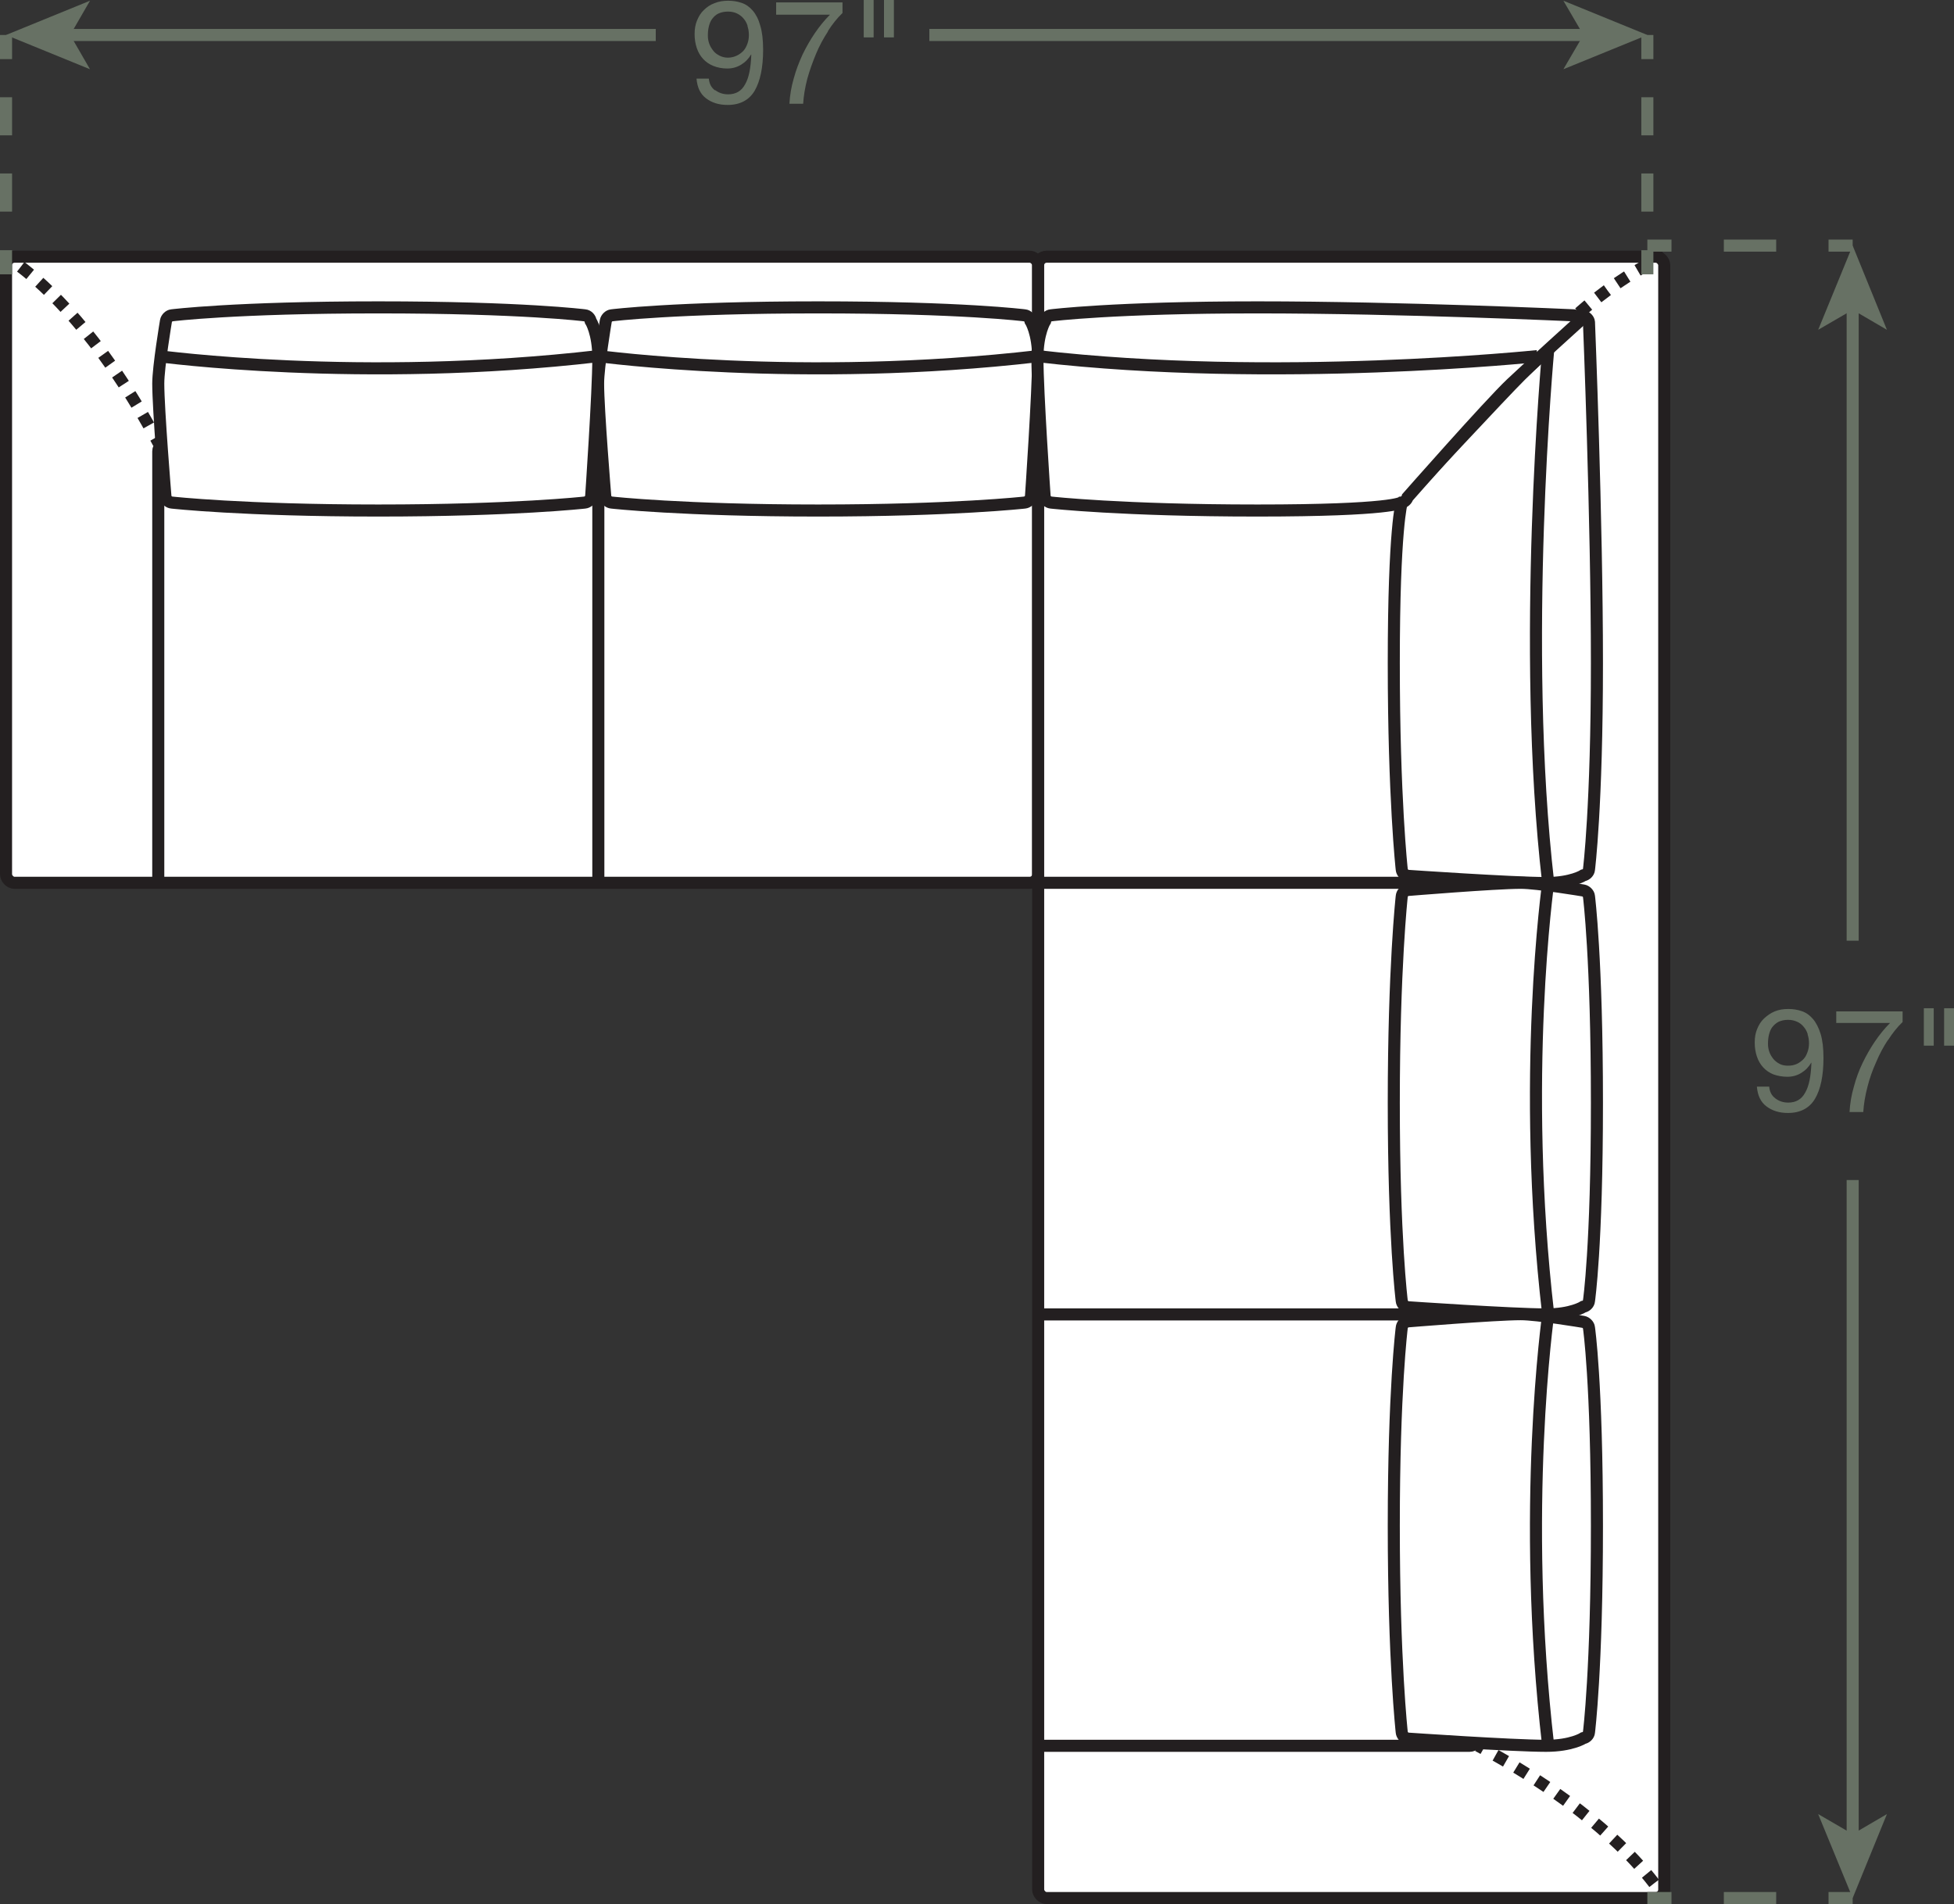 <?xml version="1.0" encoding="UTF-8"?><svg id="Layer_2" xmlns="http://www.w3.org/2000/svg" viewBox="0 0 80.99 78.92"><rect x="0" y="0" width="80.99" height="78.92" fill="#333333" stroke="none"/><defs><style>.cls-1{stroke-dasharray:0 0 .5 .5;}.cls-1,.cls-2,.cls-3,.cls-4,.cls-5,.cls-6,.cls-7,.cls-8{stroke-width:.5px;}.cls-1,.cls-2,.cls-3,.cls-4,.cls-5,.cls-6,.cls-8{fill:none;}.cls-1,.cls-2,.cls-4,.cls-7{stroke:#231f20;}.cls-9{fill:#677164;}.cls-10,.cls-7{fill:#fff;}.cls-3,.cls-5,.cls-6,.cls-8{stroke:#677164;}.cls-4{stroke-dasharray:0 0 .5 .5;}.cls-5{stroke-dasharray:0 0 2.17 2.17;}.cls-6{stroke-dasharray:0 0 1.58 1.58;}.cls-8{stroke-dasharray:0 0 2.17 2.17;}</style></defs><g id="Layer_1-2"><rect class="cls-10" x=".25" y="10.64" width="42.78" height="25.95" rx=".35" ry=".35"/><rect class="cls-2" x=".25" y="10.64" width="42.78" height="25.95" rx=".35" ry=".35"/><rect class="cls-10" x="43.03" y="10.64" width="25.95" height="68.03" rx=".35" ry=".35"/><rect class="cls-2" x="43.03" y="10.64" width="25.95" height="68.03" rx=".35" ry=".35"/><path class="cls-2" d="m68.98,10.64s-.08.03-.22.1"/><path class="cls-1" d="m68.31,10.96c-1.34.71-4.41,2.69-6.8,6.95"/><path class="cls-2" d="m61.39,18.14c-.04.07-.08.15-.12.22"/><path class="cls-2" d="m43.73,18.36h17.18c.19,0,.35.16.35.35v17.18"/><line class="cls-2" x1="24.8" y1="36.59" x2="24.8" y2="18.36"/><path class="cls-2" d="m6.56,36.59v-17.88c0-.19.16-.35.35-.35h36.82"/><path class="cls-2" d="m42.97,72.36h17.94c.19,0,.35-.16.35-.35v-36.12"/><line class="cls-2" x1="43.03" y1="36.59" x2="61.27" y2="36.59"/><path class="cls-7" d="m42.73,20.61c-.03.11-.15.21-.26.22,0,0-2.95.33-8.56.33s-8.56-.33-8.56-.33c-.12-.01-.23-.11-.26-.22,0,0-.3-3.65-.3-4.71,0-.7.32-2.6.32-2.6.02-.11.13-.22.24-.23,0,0,2.6-.33,8.56-.33s8.56.33,8.56.33c.12.01.22.12.24.23,0,0,.32.49.32,1.55,0,1.4-.3,5.76-.3,5.76Z"/><path class="cls-2" d="m24.8,14.76s8.42,1.14,18.24,0"/><path class="cls-7" d="m24.5,20.61c-.03.11-.15.21-.26.22,0,0-2.95.33-8.56.33s-8.56-.33-8.56-.33c-.12-.01-.23-.11-.26-.22,0,0-.3-3.65-.3-4.71,0-.7.32-2.6.32-2.6.02-.11.13-.22.24-.23,0,0,2.6-.33,8.56-.33s8.56.33,8.56.33c.12.01.22.12.24.23,0,0,.32.49.32,1.55,0,1.4-.3,5.76-.3,5.76Z"/><path class="cls-2" d="m6.56,14.76s8.42,1.14,18.24,0"/><path class="cls-7" d="m58.32,36.3c-.11-.03-.21-.15-.22-.26,0,0-.33-2.95-.33-8.56s.33-6.66.33-6.66c.01-.12.11-.23.22-.26,0,0,4-4.3,4.71-5,.89-.89,2.6-2.45,2.6-2.45.11.02.22.13.23.24,0,0,.33,8.17.33,14.13s-.33,8.56-.33,8.56c-.01.12-.12.22-.23.24,0,0-.49.32-1.55.32-1.4,0-5.76-.3-5.76-.3Z"/><path class="cls-2" d="m64.17,14.5s-1.14,12.27,0,22.09"/><path class="cls-7" d="m43.3,20.61c.03.11.15.21.26.22,0,0,2.95.33,8.56.33,5.61,0,5.96-.33,5.96-.33.12-.01.23-.11.26-.22,0,0,3.39-3.85,4.3-4.71.74-.7,2.84-2.6,2.84-2.6-.02-.11-.13-.22-.24-.23,0,0-7.15-.33-13.12-.33s-8.56.33-8.56.33c-.12.01-.22.12-.24.23,0,0-.32.49-.32,1.55,0,1.4.3,5.76.3,5.76Z"/><path class="cls-2" d="m63.72,14.76s-10.9,1.14-20.72,0"/><path class="cls-7" d="m58.32,72.06c-.11-.03-.21-.15-.22-.26,0,0-.33-2.95-.33-8.56s.33-8.21.33-8.21c.01-.12.11-.23.22-.26,0,0,3.65-.3,4.71-.3.7,0,2.6.32,2.6.32.11.02.22.13.23.24,0,0,.33,2.25.33,8.21s-.33,8.56-.33,8.56c-.01.12-.12.22-.23.24,0,0-.49.32-1.55.32-1.4,0-5.76-.3-5.76-.3Z"/><path class="cls-2" d="m64.17,54.48s-1.14,8.07,0,17.88"/><path class="cls-7" d="m58.32,54.18c-.11-.03-.21-.15-.22-.26,0,0-.33-2.6-.33-8.21s.33-8.56.33-8.56c.01-.12.11-.23.22-.26,0,0,3.65-.3,4.71-.3.7,0,2.6.32,2.6.32.11.02.22.13.23.24,0,0,.33,2.6.33,8.56s-.33,8.21-.33,8.21c-.01.12-.12.22-.23.24,0,0-.49.32-1.55.32-1.4,0-5.76-.3-5.76-.3Z"/><path class="cls-2" d="m64.17,36.59s-1.14,8.07,0,17.88"/><line class="cls-2" x1="61.27" y1="54.48" x2="43.03" y2="54.48"/><path class="cls-2" d="m.25,10.64s.07.04.21.13"/><path class="cls-4" d="m.86,11.06c1.03.78,3.22,2.78,5.46,6.85"/><path class="cls-2" d="m6.45,18.14c.04.07.08.15.12.22"/><path class="cls-2" d="m68.98,78.67s-.04-.07-.13-.21"/><path class="cls-4" d="m68.56,78.06c-.78-1.03-2.78-3.22-6.85-5.46"/><path class="cls-2" d="m61.49,72.48c-.07-.04-.15-.08-.22-.12"/><line class="cls-3" x1=".25" y1="1.45" x2=".25" y2="2.45"/><line class="cls-6" x1=".25" y1="4.03" x2=".25" y2="9.58"/><line class="cls-3" x1=".25" y1="10.37" x2=".25" y2="11.37"/><line class="cls-3" x1="68.28" y1="1.45" x2="68.28" y2="2.45"/><line class="cls-6" x1="68.28" y1="4.03" x2="68.28" y2="9.58"/><line class="cls-3" x1="68.28" y1="10.37" x2="68.28" y2="11.37"/><path class="cls-9" d="m29.65,3.74c.15.11.32.17.53.17.31,0,.55-.13.7-.41.16-.27.24-.68.26-1.24h-.01c-.1.17-.23.31-.41.42-.18.11-.37.16-.58.16s-.41-.04-.58-.11-.31-.17-.42-.29c-.11-.12-.2-.27-.26-.45-.06-.18-.09-.37-.09-.58s.03-.39.1-.56c.07-.17.16-.32.29-.44.12-.12.27-.22.44-.28.17-.07.36-.1.56-.1s.39.03.56.09c.18.06.33.17.46.32s.24.36.31.62c.08.26.12.59.12,1,0,.74-.12,1.3-.35,1.7-.23.39-.61.59-1.12.59-.36,0-.65-.09-.89-.27-.24-.18-.37-.45-.4-.82h.51c.02.21.1.37.25.48Zm1.34-2.66c-.04-.12-.09-.22-.17-.31-.07-.09-.17-.16-.27-.21s-.23-.08-.38-.08c-.15,0-.28.03-.39.08s-.19.13-.26.22c-.07.09-.11.2-.14.32-.03.12-.04.25-.04.38,0,.12.02.23.06.34.04.11.1.2.17.29s.16.15.26.2.21.08.34.08c.13,0,.25-.03.36-.08s.2-.12.28-.2c.08-.09.13-.19.17-.3s.06-.23.06-.36c0-.13-.02-.26-.06-.37Z"/><path class="cls-9" d="m34.32,1.3c-.19.29-.36.6-.5.94s-.26.67-.36,1.03c-.09.35-.15.69-.17,1.03h-.57c.02-.36.08-.71.18-1.05.09-.34.22-.67.36-.98.15-.31.32-.61.51-.89.19-.28.4-.54.63-.77h-2.23V.1h2.75v.44c-.22.21-.42.46-.61.76Z"/><path class="cls-9" d="m36.21,0v1.55h-.41V0h.41Zm.84,0v1.55h-.41V0h.41Z"/><line class="cls-3" x1="2.72" y1="1.45" x2="27.18" y2="1.45"/><polygon class="cls-9" points=".25 1.45 3.73 2.87 2.91 1.45 3.73 .03 .25 1.45"/><line class="cls-3" x1="65.81" y1="1.45" x2="38.52" y2="1.45"/><polygon class="cls-9" points="68.28 1.45 64.8 .03 65.63 1.45 64.8 2.87 68.28 1.45"/><line class="cls-3" x1="76.79" y1="78.67" x2="75.79" y2="78.67"/><line class="cls-5" x1="73.62" y1="78.67" x2="70.37" y2="78.67"/><line class="cls-3" x1="69.28" y1="78.67" x2="68.28" y2="78.67"/><line class="cls-3" x1="76.79" y1="12.66" x2="76.79" y2="38.99"/><polygon class="cls-9" points="76.79 10.18 75.36 13.67 76.79 12.84 78.21 13.67 76.79 10.18"/><line class="cls-3" x1="76.79" y1="10.18" x2="75.79" y2="10.18"/><line class="cls-8" x1="73.62" y1="10.18" x2="70.37" y2="10.18"/><line class="cls-3" x1="69.28" y1="10.18" x2="68.28" y2="10.18"/><line class="cls-3" x1="76.79" y1="76.2" x2="76.79" y2="48.91"/><polygon class="cls-9" points="76.79 78.67 78.21 75.19 76.79 76.02 75.36 75.19 76.79 78.67"/><path class="cls-9" d="m73.59,45.53c.15.11.32.17.53.17.31,0,.55-.13.7-.41.16-.27.24-.68.26-1.24h-.01c-.1.17-.23.31-.41.42-.18.11-.37.16-.58.16s-.41-.04-.58-.1c-.17-.07-.31-.17-.42-.29s-.2-.27-.26-.45-.09-.37-.09-.58.03-.39.1-.56c.07-.17.16-.32.29-.44s.27-.22.44-.29c.17-.07.36-.1.56-.1s.39.03.56.09c.18.06.33.17.46.32s.24.36.32.62.12.59.12,1c0,.74-.12,1.3-.35,1.69-.23.39-.61.59-1.12.59-.36,0-.65-.09-.89-.27-.24-.18-.37-.45-.4-.82h.51c.02.21.1.37.25.48Zm1.34-2.66c-.04-.12-.09-.22-.17-.31-.07-.09-.16-.16-.27-.21-.11-.05-.23-.08-.38-.08-.15,0-.28.03-.39.08-.11.06-.19.13-.26.22-.07.09-.11.2-.14.32s-.04.25-.04.38c0,.12.02.23.06.34s.1.2.17.29c.07.08.16.15.26.2.1.05.21.07.34.07.13,0,.25-.02.36-.07.11-.05.2-.12.28-.2s.13-.19.17-.3c.04-.11.06-.23.06-.36,0-.13-.02-.26-.06-.37Z"/><path class="cls-9" d="m78.26,43.09c-.19.29-.36.6-.5.94-.15.33-.27.67-.36,1.03-.09.35-.15.69-.17,1.03h-.57c.02-.36.08-.71.18-1.05.09-.34.21-.67.36-.98.15-.31.32-.61.51-.89.19-.28.4-.54.63-.77h-2.23v-.48h2.75v.44c-.22.21-.42.46-.61.76Z"/><path class="cls-9" d="m80.15,41.79v1.55h-.41v-1.55h.41Zm.84,0v1.55h-.41v-1.55h.41Z"/></g></svg>